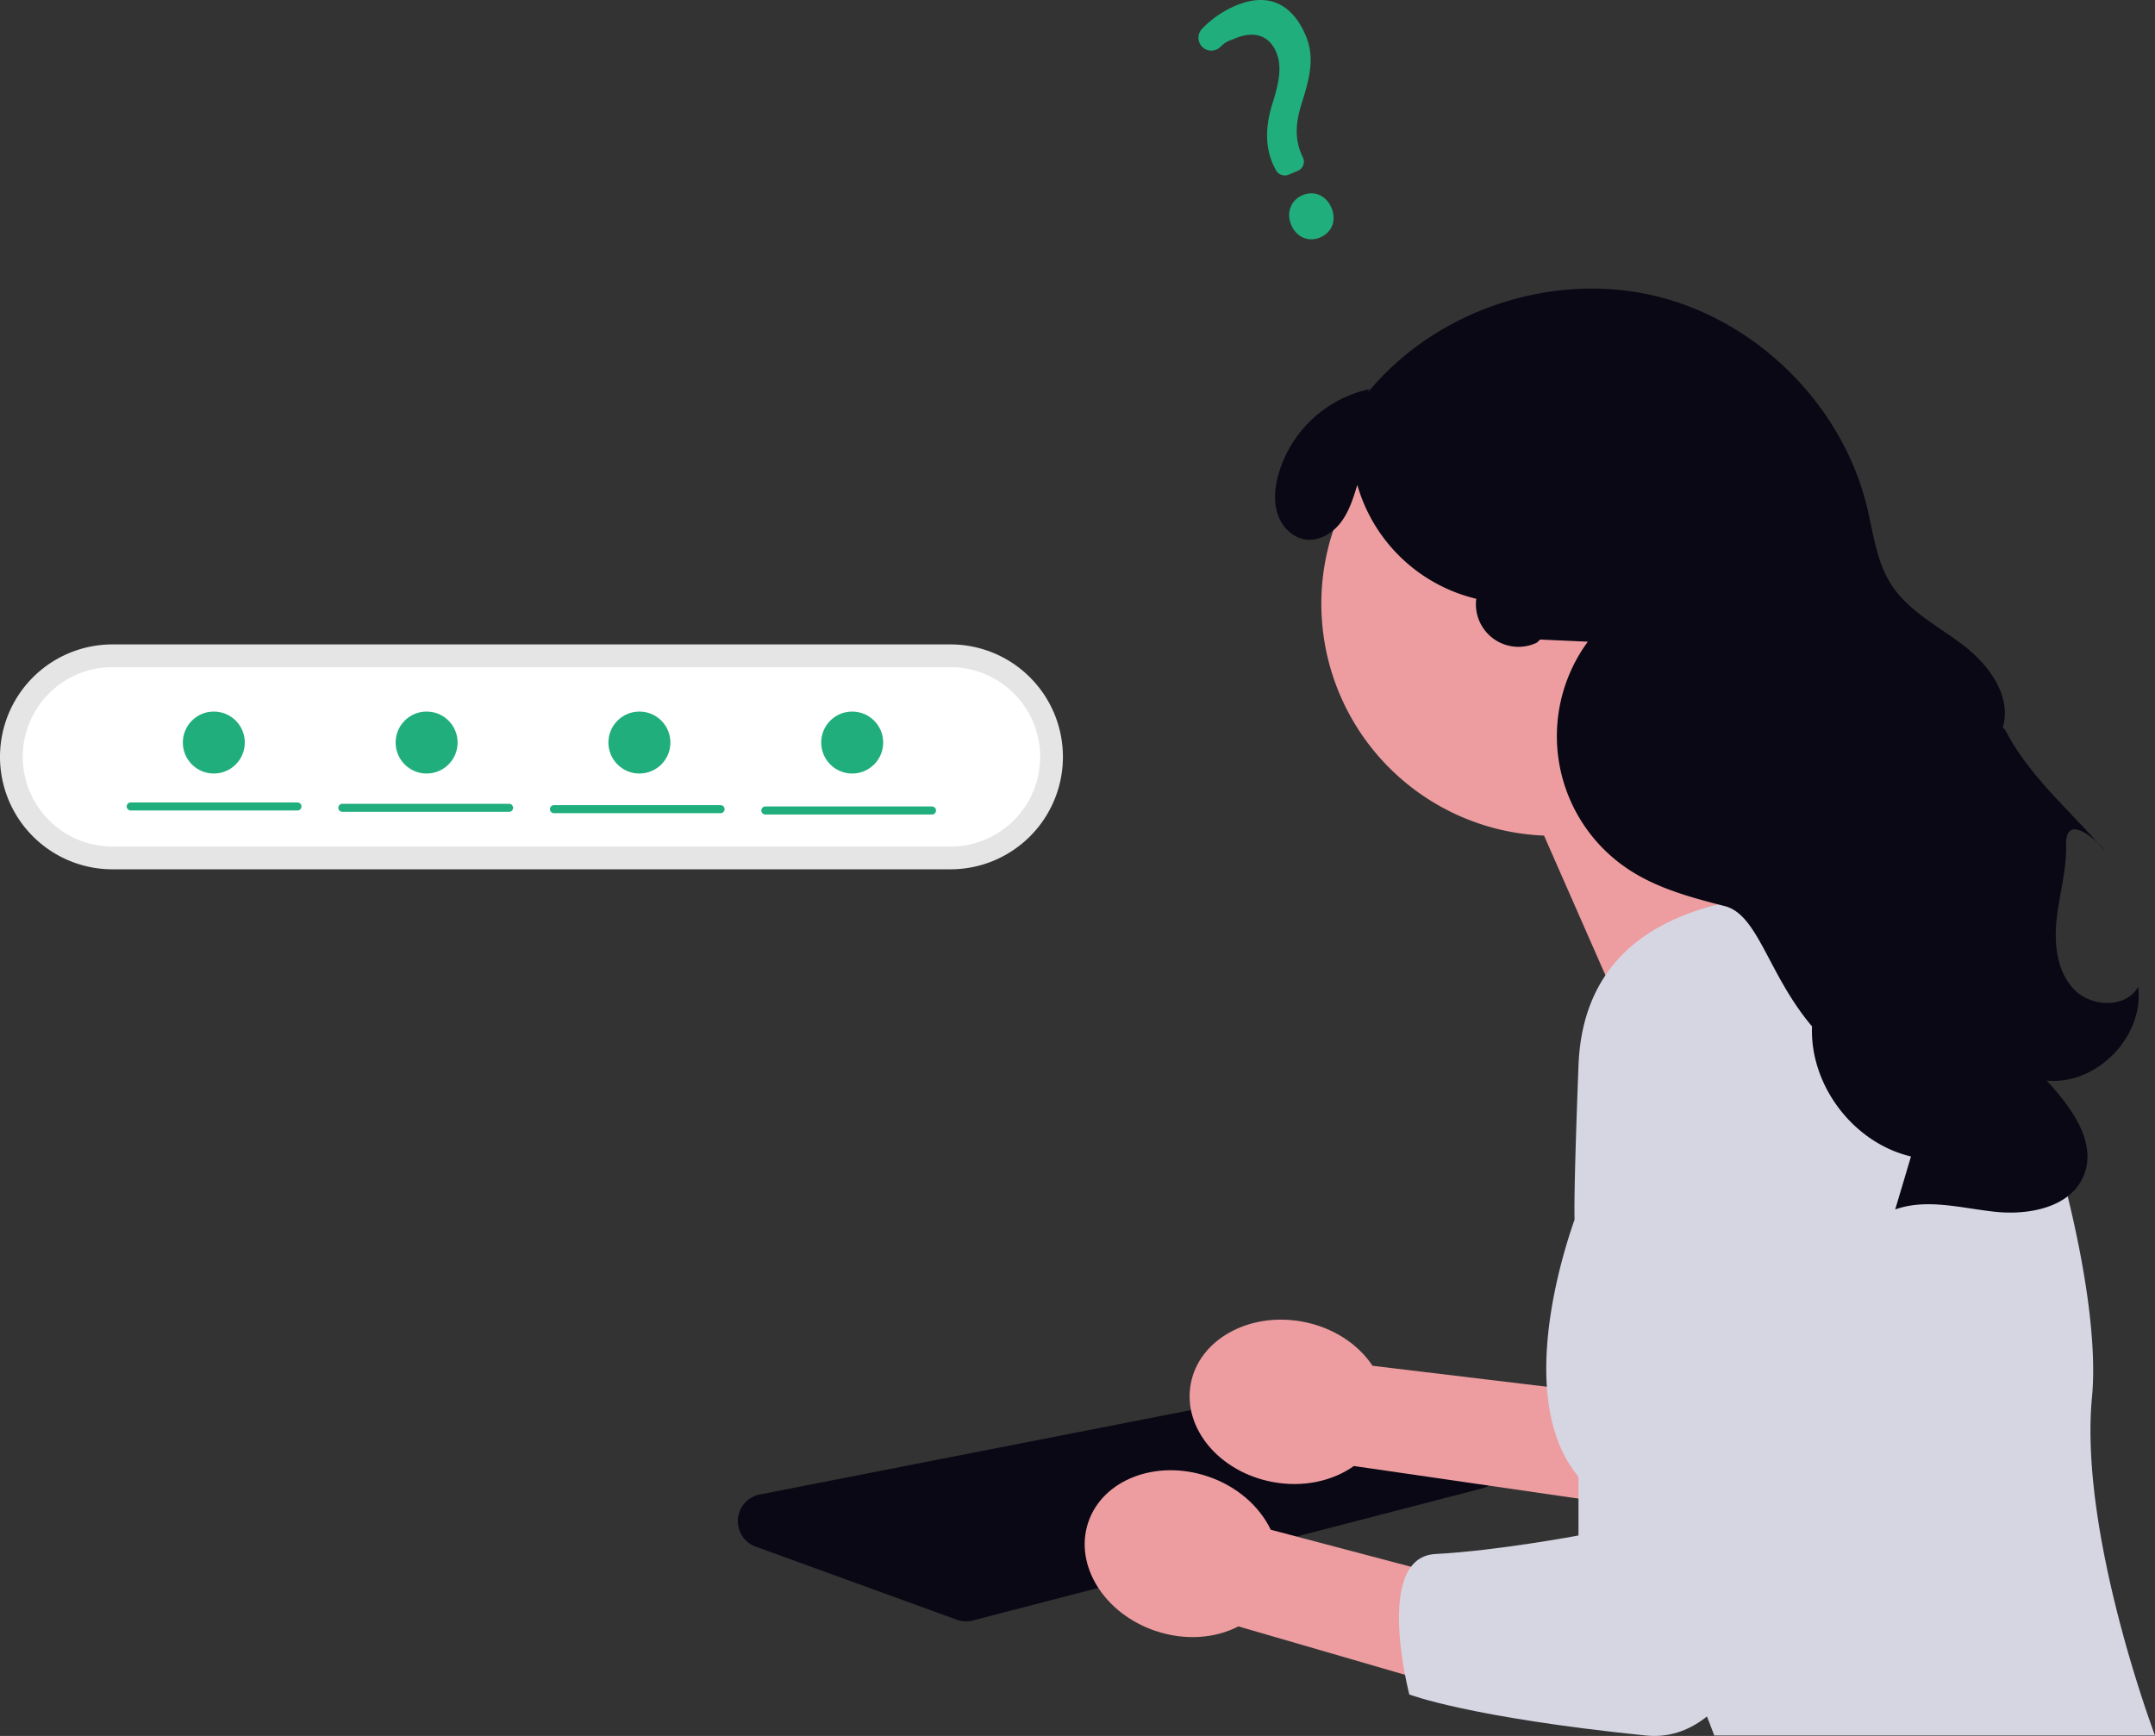 <svg xmlns="http://www.w3.org/2000/svg" width="800.314" height="644.708" viewBox="0 0 800.314 644.708" xmlns:xlink="http://www.w3.org/1999/xlink" role="img" artist="Katerina Limpitsouni" source="https://undraw.co/"><rect x="0" y="0" width="800.314" height="644.708" fill="#333333" stroke="none"/><g transform="translate(-376.703 -155.001)"><g transform="translate(376.703 394.331)"><path d="M602.879,191.732a41.761,41.761,0,0,0,0,83.522H914.1a41.761,41.761,0,1,0,0-83.522Z" transform="translate(-561.118 -191.732)" fill="#e5e5e5"/><path d="M605.443,202.747a33.309,33.309,0,1,0,0,66.619H916.662a33.309,33.309,0,0,0,0-66.619Z" transform="translate(-563.682 -194.296)" fill="#fff"/><path d="M685.91,271.217H623.989a1.492,1.492,0,1,1,0-2.983H685.91a1.492,1.492,0,0,1,0,2.983Z" transform="translate(-575.405 -209.539)" fill="#20ae7d"/><path d="M788.292,271.865H726.371a1.491,1.491,0,0,1,0-2.983h61.921a1.491,1.491,0,0,1,0,2.983Z" transform="translate(-599.236 -209.69)" fill="#20ae7d"/><path d="M890.674,272.513H828.753a1.492,1.492,0,0,1,0-2.983h61.921a1.491,1.491,0,1,1,0,2.983Z" transform="translate(-623.067 -209.84)" fill="#20ae7d"/><path d="M993.055,273.161H931.134a1.491,1.491,0,0,1,0-2.983h61.921a1.492,1.492,0,0,1,0,2.983Z" transform="translate(-646.898 -209.991)" fill="#20ae7d"/><circle cx="11.509" cy="11.509" r="11.509" transform="translate(67.9 24.934)" fill="#20ae7d"/><circle cx="11.509" cy="11.509" r="11.509" transform="translate(146.926 24.934)" fill="#20ae7d"/><circle cx="11.509" cy="11.509" r="11.509" transform="translate(225.951 24.934)" fill="#20ae7d"/><circle cx="11.509" cy="11.509" r="11.509" transform="translate(304.976 24.934)" fill="#20ae7d"/></g><g transform="translate(650.718 262.182)"><path d="M371.108,645.409a10.02,10.02,0,0,1-3.437-.608l-74.652-27.132a10.075,10.075,0,0,1,1.506-19.357L500.7,557.949a10.1,10.1,0,0,1,5.011.292L563.317,576.7a10.077,10.077,0,0,1-.546,19.351L373.64,645.087a10.05,10.05,0,0,1-2.532.323Z" transform="translate(-286.383 -150.45)" fill="#090814"/><path d="M492.22,518.082l108.275,13.012-19.74,38.069-95.461-13.856c-7.86,5.575-18.784,8.056-30.142,5.944-19.871-3.7-33.5-20.025-30.439-36.474S446.364,498,466.235,501.7C477.592,503.807,486.891,510.054,492.22,518.082Z" transform="translate(-256.506 -118.027)" fill="#ed9da0"/><path d="M657.371,105.763a86.173,86.173,0,1,0-86.654,108.605l44.807,101.938,63.516-90.48s-23.808-17.772-40.181-40.642a86.079,86.079,0,0,0,18.512-79.421Z" transform="translate(-271.314 -11.219)" fill="#ed9da0"/><path d="M769.908,342.528a76.523,76.523,0,0,0-70.29-47.753c-39.017-.376-88.681,9.827-90.728,63.75-3.39,89.283,0,53.346,0,53.346s-26.935,67.068,0,99.417S659.311,607.4,659.311,607.4H822.986s-28.256-74.676-23.4-125.623c3.294-34.583-12.416-96.553-29.677-139.245Z" transform="translate(-296.688 -70.035)" fill="#d6d6e3"/><path d="M830.162,261.161c-4.484,8.084-17.433,7.626-23.823.945s-7.457-16.867-6.454-26.056,3.71-18.226,3.524-27.467c-.356-17.636,22.646,11.185,10.831-1.912s-25.325-25.128-33.4-40.811l-.975-1c3.449-11.392-4.916-23.029-14.332-30.306S744.828,121.719,738.4,111.7c-5.47-8.521-6.575-19-8.969-28.843-9.275-38.121-41.338-69.742-79.583-78.488s-80.866,5.8-105.787,36.1l.6-1.256a45.1,45.1,0,0,0-34,32.428c-1.169,4.639-1.558,9.627,0,14.152s5.348,8.476,10.074,9.225c5.068.8,10.139-2.178,13.262-6.251s4.68-9.1,6.179-14.005a60.626,60.626,0,0,0,44.177,42.3,15.805,15.805,0,0,0,22.527,16.275l1.2-1.144,17.7.8A59.313,59.313,0,0,0,640.95,217.6c10.688,7.046,23.311,10.434,35.714,13.6s16.066,25.373,32.379,44.66c-.864,21.916,15.4,43.3,36.756,48.311l-5.862,19.676c11.877-4.224,24.88-.377,37.42.9s27.745-1.765,32.564-13.412c5.124-12.385-4.659-25.516-13.76-35.355,18.528,1.848,36.29-16.342,34.006-34.819Z" transform="translate(-310.117 -1.856)" fill="#090814"/><path d="M442.587,595.936l105.437,27.851-24.812,34.974-92.63-26.92c-8.555,4.435-19.718,5.384-30.674,1.721-19.17-6.409-30.41-24.466-25.106-40.331s25.145-23.527,44.318-17.118c10.956,3.663,19.3,11.136,23.47,19.824Z" transform="translate(-244.682 -134.996)" fill="#ed9da0"/><path d="M687.82,439.676s-4.6,202.27-70.563,195.525-87.792-15.237-87.792-15.237-13.344-50.944,9.7-52.16,53.125-6.887,53.125-6.887v-146.7" transform="translate(-280.094 -97.839)" fill="#d6d6e3"/></g><path d="M287.66,221.286c-4.3,1.8-8.8-.172-10.68-4.684-1.913-4.58-.126-9.23,4.247-11.056s8.786.148,10.729,4.8C293.871,214.933,292.1,219.43,287.66,221.286Zm-8.246-24.756-3.423,1.429a3.692,3.692,0,0,1-4.69-1.72l-.169-.331c-3.683-6.642-4.1-14.714-1.247-23.98,2.647-8.312,3.747-14.158,1.536-19.454-2.557-6.123-8.016-8.041-14.979-5.263-2.7,1.128-3.56,1.11-5.685,3.218a4.879,4.879,0,0,1-3.532,1.435,4.716,4.716,0,0,1-3.375-1.48,4.817,4.817,0,0,1-.033-6.573,37.414,37.414,0,0,1,12.652-8.687c14.959-6.246,22.489,2.976,25.935,11.228,3.371,8.072,1.475,15.562-1.572,25.261-2.553,8.06-2.4,14.032.5,19.97a3.676,3.676,0,0,1-1.915,4.946Z" transform="translate(579.249 21.932)" fill="#20ae7d"/></g></svg>